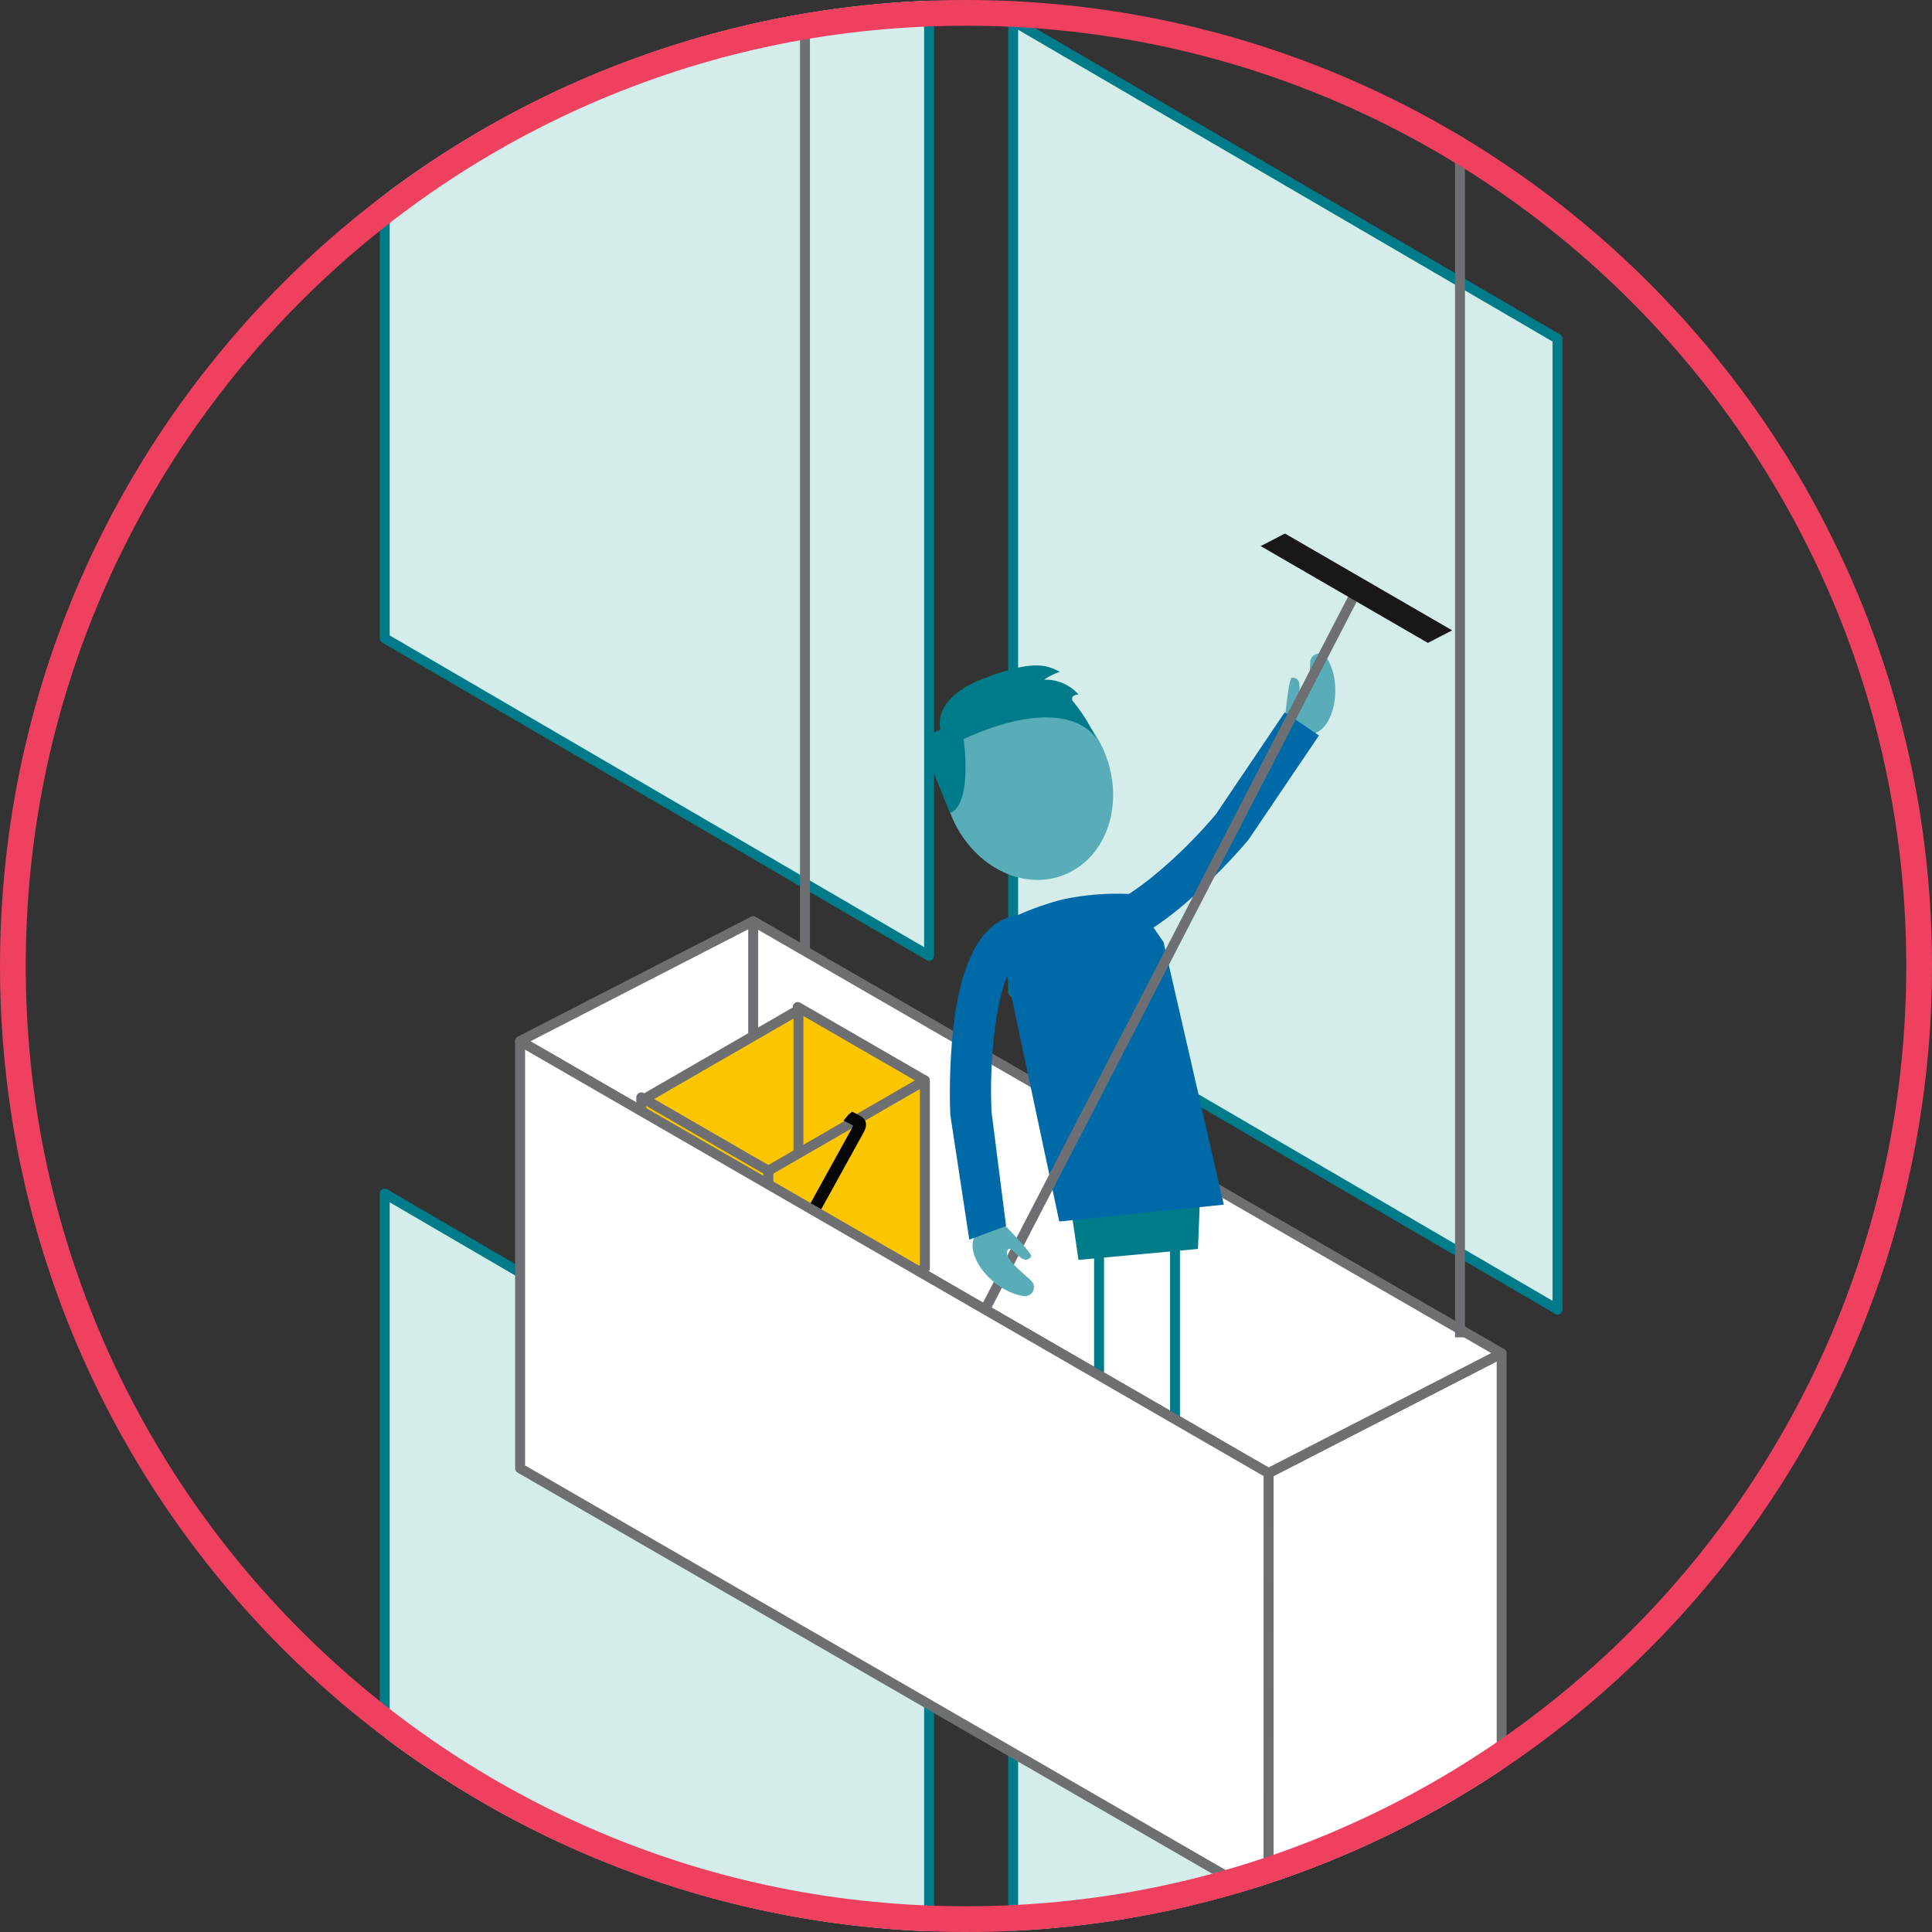 <?xml version="1.0" encoding="UTF-8"?> <svg xmlns="http://www.w3.org/2000/svg" xmlns:xlink="http://www.w3.org/1999/xlink" width="150" height="150" viewBox="0 0 150 150"><rect x="0" y="0" width="150" height="150" fill="#333333" stroke="none"/><defs><clipPath id="a"><path d="M75,0A75,75,0,1,1,0,75,75,75,0,0,1,75,0Z" transform="translate(1493 2259)" fill="none" stroke="#792f77" stroke-width="2"></path></clipPath><clipPath id="b"><rect width="108.53" height="244.599" fill="none"></rect></clipPath><clipPath id="c"><circle cx="75" cy="75" r="75" transform="translate(1493 2259)" fill="#f1e9f1"></circle></clipPath></defs><g transform="translate(-1493 -2259)"><g clip-path="url(#a)"><g transform="translate(1513.735 2222.7)"><path d="M80.591,125.129,38.327,100.476V25.1L80.591,49.758" transform="translate(19.599 12.837)" fill="#d5edea"></path><path d="M80.591,125.129,38.327,100.476V25.1L80.591,49.758" transform="translate(19.599 12.837)" fill="none" stroke="#007b89" stroke-linecap="round" stroke-linejoin="round" stroke-width="0.771"></path><path d="M6.044,6.937V82.308l42.263,24.655V31.594l-30.2-17.615" transform="translate(3.091 3.547)" fill="#d5edea"></path><path d="M6.044,6.937,48.308,31.59v75.372L6.044,82.308V6.937" transform="translate(3.091 3.547)" fill="none" stroke="#007b89" stroke-linecap="round" stroke-linejoin="round" stroke-width="0.771"></path><path d="M80.591,128.158,38.326,103.505v59.861" transform="translate(19.598 52.927)" fill="#d5edea"></path><path d="M38.327,178.876V103.505l42.263,24.653" transform="translate(19.599 52.927)" fill="none" stroke="#007b89" stroke-linecap="round" stroke-linejoin="round" stroke-width="0.771"></path><path d="M48.308,172.657V109.992L6.044,85.336v75.372" transform="translate(3.091 43.636)" fill="#d5edea"></path><path d="M6.044,160.708V85.337L48.308,109.99v75.371" transform="translate(3.091 43.637)" fill="none" stroke="#007b89" stroke-linecap="round" stroke-linejoin="round" stroke-width="0.771"></path><path d="M51.446,136.02l18.1-9.307V93.542l-18.1,9.3Z" transform="translate(26.307 47.833)" fill="#fff"></path><path d="M51.446,136.02l18.1-9.307V93.542l-18.1,9.3Z" transform="translate(26.307 47.833)" fill="none" stroke="#6d6f72" stroke-linecap="round" stroke-linejoin="round" stroke-width="0.771"></path><path d="M31.095,71.341,89.2,104.893l-18.1,9.3L13,80.645Z" transform="translate(6.646 36.48)" fill="#fff"></path><path d="M31.095,71.341,89.2,104.893l-18.1,9.3L13,80.645Z" transform="translate(6.646 36.48)" fill="none" stroke="#6d6f72" stroke-linecap="round" stroke-linejoin="round" stroke-width="0.771"></path><line y2="19.439" transform="translate(37.741 107.821)" fill="none" stroke="#6d6f72" stroke-linecap="round" stroke-linejoin="round" stroke-width="0.771"></line><line y2="34.737" transform="translate(70.492 132.977)" fill="none" stroke="#007b89" stroke-miterlimit="10" stroke-width="0.771"></line><line y2="34.737" transform="translate(64.596 132.977)" fill="none" stroke="#007b89" stroke-miterlimit="10" stroke-width="0.771"></line><path d="M42.045,92.5l9.274-.851.373-9.277L42.5,81.39l-1.523,3.84Z" transform="translate(20.954 41.618)" fill="#007b89"></path><g clip-path="url(#b)"><path d="M54.44,63.825c1.65-.311,2.415-3.784,1.093-5.92a.7.7,0,0,0-1.233.135c-.18.429.165,3.215-.751,3.142-.429-.035.349-1.773-.718-1.718-.252.014-.55,3.328-.55,3.328Z" transform="translate(26.733 29.449)" fill="#59adb8"></path><path d="M58.12,60.61l2.658,1.8-5.483,8.11a46.424,46.424,0,0,1-4.925,4.953c-4.082,3.476-7.279,4.433-9.515,2.856L42.708,75.7c1.431,1.011,6.5-2.938,10.075-7.185Z" transform="translate(20.891 30.993)" fill="#006aa9"></path><path d="M55.12,94.072,42.347,95.38,37.47,72.418a22.1,22.1,0,0,1,5.1-2.033,20.014,20.014,0,0,1,5.3-.429l2.574,3.729" transform="translate(19.16 35.758)" fill="#006aa9"></path><path d="M47.3,64.422c1.558,3.883.147,8.1-3.15,9.428s-7.236-.75-8.795-4.632-.15-8.1,3.15-9.429,7.236.751,8.795,4.634" transform="translate(17.755 30.368)" fill="#59adb8"></path><path d="M35.7,69.674l-1.6-3.975c-.54-1.344-.065-2.252.854-2.5,0,0-.777-2.383,3.271-3.948s4.978-1.041,6.012-.558A5.012,5.012,0,0,0,43,59.314a3.39,3.39,0,0,1,2.675,1.144s-.65.02-.464.485a12.987,12.987,0,0,1,1.853,2.974s-1.936-3.78-10.309,0c0,0,.739,4.978-1.047,5.755" transform="translate(17.324 29.761)" fill="#007b89"></path><line y1="59.849" x2="30.948" transform="translate(53.444 82.57)" fill="none" stroke="#6d6f72" stroke-linecap="round" stroke-linejoin="round" stroke-width="0.771"></line><path d="M52.929,51.427,65.91,58.944l-1.886.975L51.043,52.4Z" transform="translate(26.101 26.297)" fill="#1a1718"></path><path d="M36.425,87.845c-.831,1.46,1.319,4.291,3.8,4.667a.7.7,0,0,0,.7-1.028c-.213-.416-2.56-1.959-1.91-2.607.305-.305,1.126,1.415,1.776.564.151-.2-2.182-2.575-2.182-2.575Z" transform="translate(18.533 44.419)" fill="#59adb8"></path><path d="M39.439,95.172,36.584,96.23,35.11,86.55a46.894,46.894,0,0,1,.258-6.979c.644-5.323,2.341-8.193,5.055-8.551l.413,3.18c-1.737.231-2.776,6.568-2.525,12.115Z" transform="translate(17.937 36.315)" fill="#006aa9"></path><path d="M37.129,96.018l-9.869-5.7V75.749l9.869,5.7Z" transform="translate(13.939 38.734)" fill="#fbc500"></path><path d="M37.129,96.018l-9.869-5.7V75.749l9.869,5.7Z" transform="translate(13.939 38.734)" fill="none" stroke="#6d6f72" stroke-linejoin="round" stroke-width="0.771"></path><path d="M31.407,90.471,19.26,97.483V82.914L31.407,75.9Z" transform="translate(9.849 38.812)" fill="#fbc500"></path><path d="M31.407,90.471,19.26,97.483V82.914L31.407,75.9Z" transform="translate(9.849 38.812)" fill="none" stroke="#6d6f72" stroke-linejoin="round" stroke-width="0.771"></path><path d="M29.092,100.658l-9.869-5.7V80.39l9.869,5.7Z" transform="translate(9.83 41.107)" fill="#fbc500"></path><path d="M29.092,100.658l-9.869-5.7V80.39l9.869,5.7Z" transform="translate(9.83 41.107)" fill="none" stroke="#6d6f72" stroke-linejoin="round" stroke-width="0.771"></path><path d="M37.9,94.09,25.753,101.1V86.533L37.9,79.52Z" transform="translate(13.169 40.663)" fill="#fbc500"></path><path d="M37.9,94.09,25.753,101.1V86.533L37.9,79.52Z" transform="translate(13.169 40.663)" fill="none" stroke="#6d6f72" stroke-linejoin="round" stroke-width="0.771"></path><path d="M36.94,82.53,29.647,95.745c-.184.364-.369.408-.787.192l-6.594-3.381-2.352-1.208-2.036-1.043c-.417-.219-.443-.316-.16-.833l2.2-3.931v.366l-2.037,3.648c-.18.32-.2.441.127.614l1.91.979,2.545,1.306L28.985,95.8c.329.172.393.085.5-.139l7.294-13.215c.144-.352.369-.518-.079-.747l-.305-.16.056-.068.054-.042.354.187c.4.21.364.393.079.913" transform="translate(8.965 41.639)" fill="#050605"></path><path d="M36.94,82.53,29.647,95.745c-.184.364-.369.408-.787.192l-6.594-3.381-2.352-1.208-2.036-1.043c-.417-.219-.443-.316-.16-.833l2.2-3.931v.366l-2.037,3.648c-.18.32-.2.441.127.614l1.91.979,2.545,1.306L28.985,95.8c.329.172.393.085.5-.139l7.294-13.215c.144-.352.369-.518-.079-.747l-.305-.16.056-.068.054-.042.354.187C37.261,81.827,37.225,82.01,36.94,82.53Z" transform="translate(8.965 41.639)" fill="none" stroke="#050605" stroke-miterlimit="10" stroke-width="0.771"></path><path d="M71.106,144.224,13,110.671V77.5l58.108,33.55Z" transform="translate(6.646 39.629)" fill="#fff"></path><path d="M71.106,144.224,13,110.671V77.5l58.108,33.55Z" transform="translate(6.646 39.629)" fill="none" stroke="#6d6f72" stroke-linecap="round" stroke-linejoin="round" stroke-width="0.771"></path><line y1="97.929" transform="translate(41.762 12.288)" fill="none" stroke="#6d6f72" stroke-miterlimit="10" stroke-width="0.771"></line><line y1="130.378" transform="translate(92.619 9.754)" fill="none" stroke="#6d6f72" stroke-miterlimit="10" stroke-width="0.771"></line><line y1="75.371" transform="translate(100.189 62.595)" fill="none" stroke="#007b89" stroke-linecap="round" stroke-linejoin="round" stroke-width="0.771"></line></g></g></g><g transform="translate(1493 2259)" fill="none"><path d="M75,0A75,75,0,1,1,0,75,75,75,0,0,1,75,0Z" stroke="none"></path><path d="M 75 2 C 65.144 2 55.584 3.93 46.586 7.736 C 42.261 9.565 38.089 11.83 34.186 14.466 C 30.321 17.078 26.685 20.077 23.381 23.381 C 20.077 26.685 17.078 30.321 14.466 34.186 C 11.83 38.089 9.565 42.261 7.736 46.586 C 3.93 55.584 2 65.144 2 75 C 2 84.856 3.93 94.416 7.736 103.414 C 9.565 107.739 11.83 111.911 14.466 115.814 C 17.078 119.68 20.077 123.315 23.381 126.619 C 26.685 129.923 30.321 132.922 34.186 135.534 C 38.089 138.17 42.261 140.435 46.586 142.264 C 55.584 146.07 65.144 148 75 148 C 84.856 148 94.416 146.07 103.414 142.264 C 107.739 140.435 111.911 138.17 115.814 135.534 C 119.68 132.922 123.315 129.923 126.619 126.619 C 129.923 123.315 132.922 119.68 135.534 115.814 C 138.17 111.911 140.435 107.739 142.264 103.414 C 146.07 94.416 148 84.856 148 75 C 148 65.144 146.07 55.584 142.264 46.586 C 140.435 42.261 138.17 38.089 135.534 34.186 C 132.922 30.321 129.923 26.685 126.619 23.381 C 123.315 20.077 119.68 17.078 115.814 14.466 C 111.911 11.83 107.739 9.565 103.414 7.736 C 94.416 3.93 84.856 2 75 2 M 75 0 C 116.421 0 150 33.579 150 75 C 150 116.421 116.421 150 75 150 C 33.579 150 0 116.421 0 75 C 0 33.579 33.579 0 75 0 Z" stroke="none" fill="#ef4060"></path></g></g></svg> 